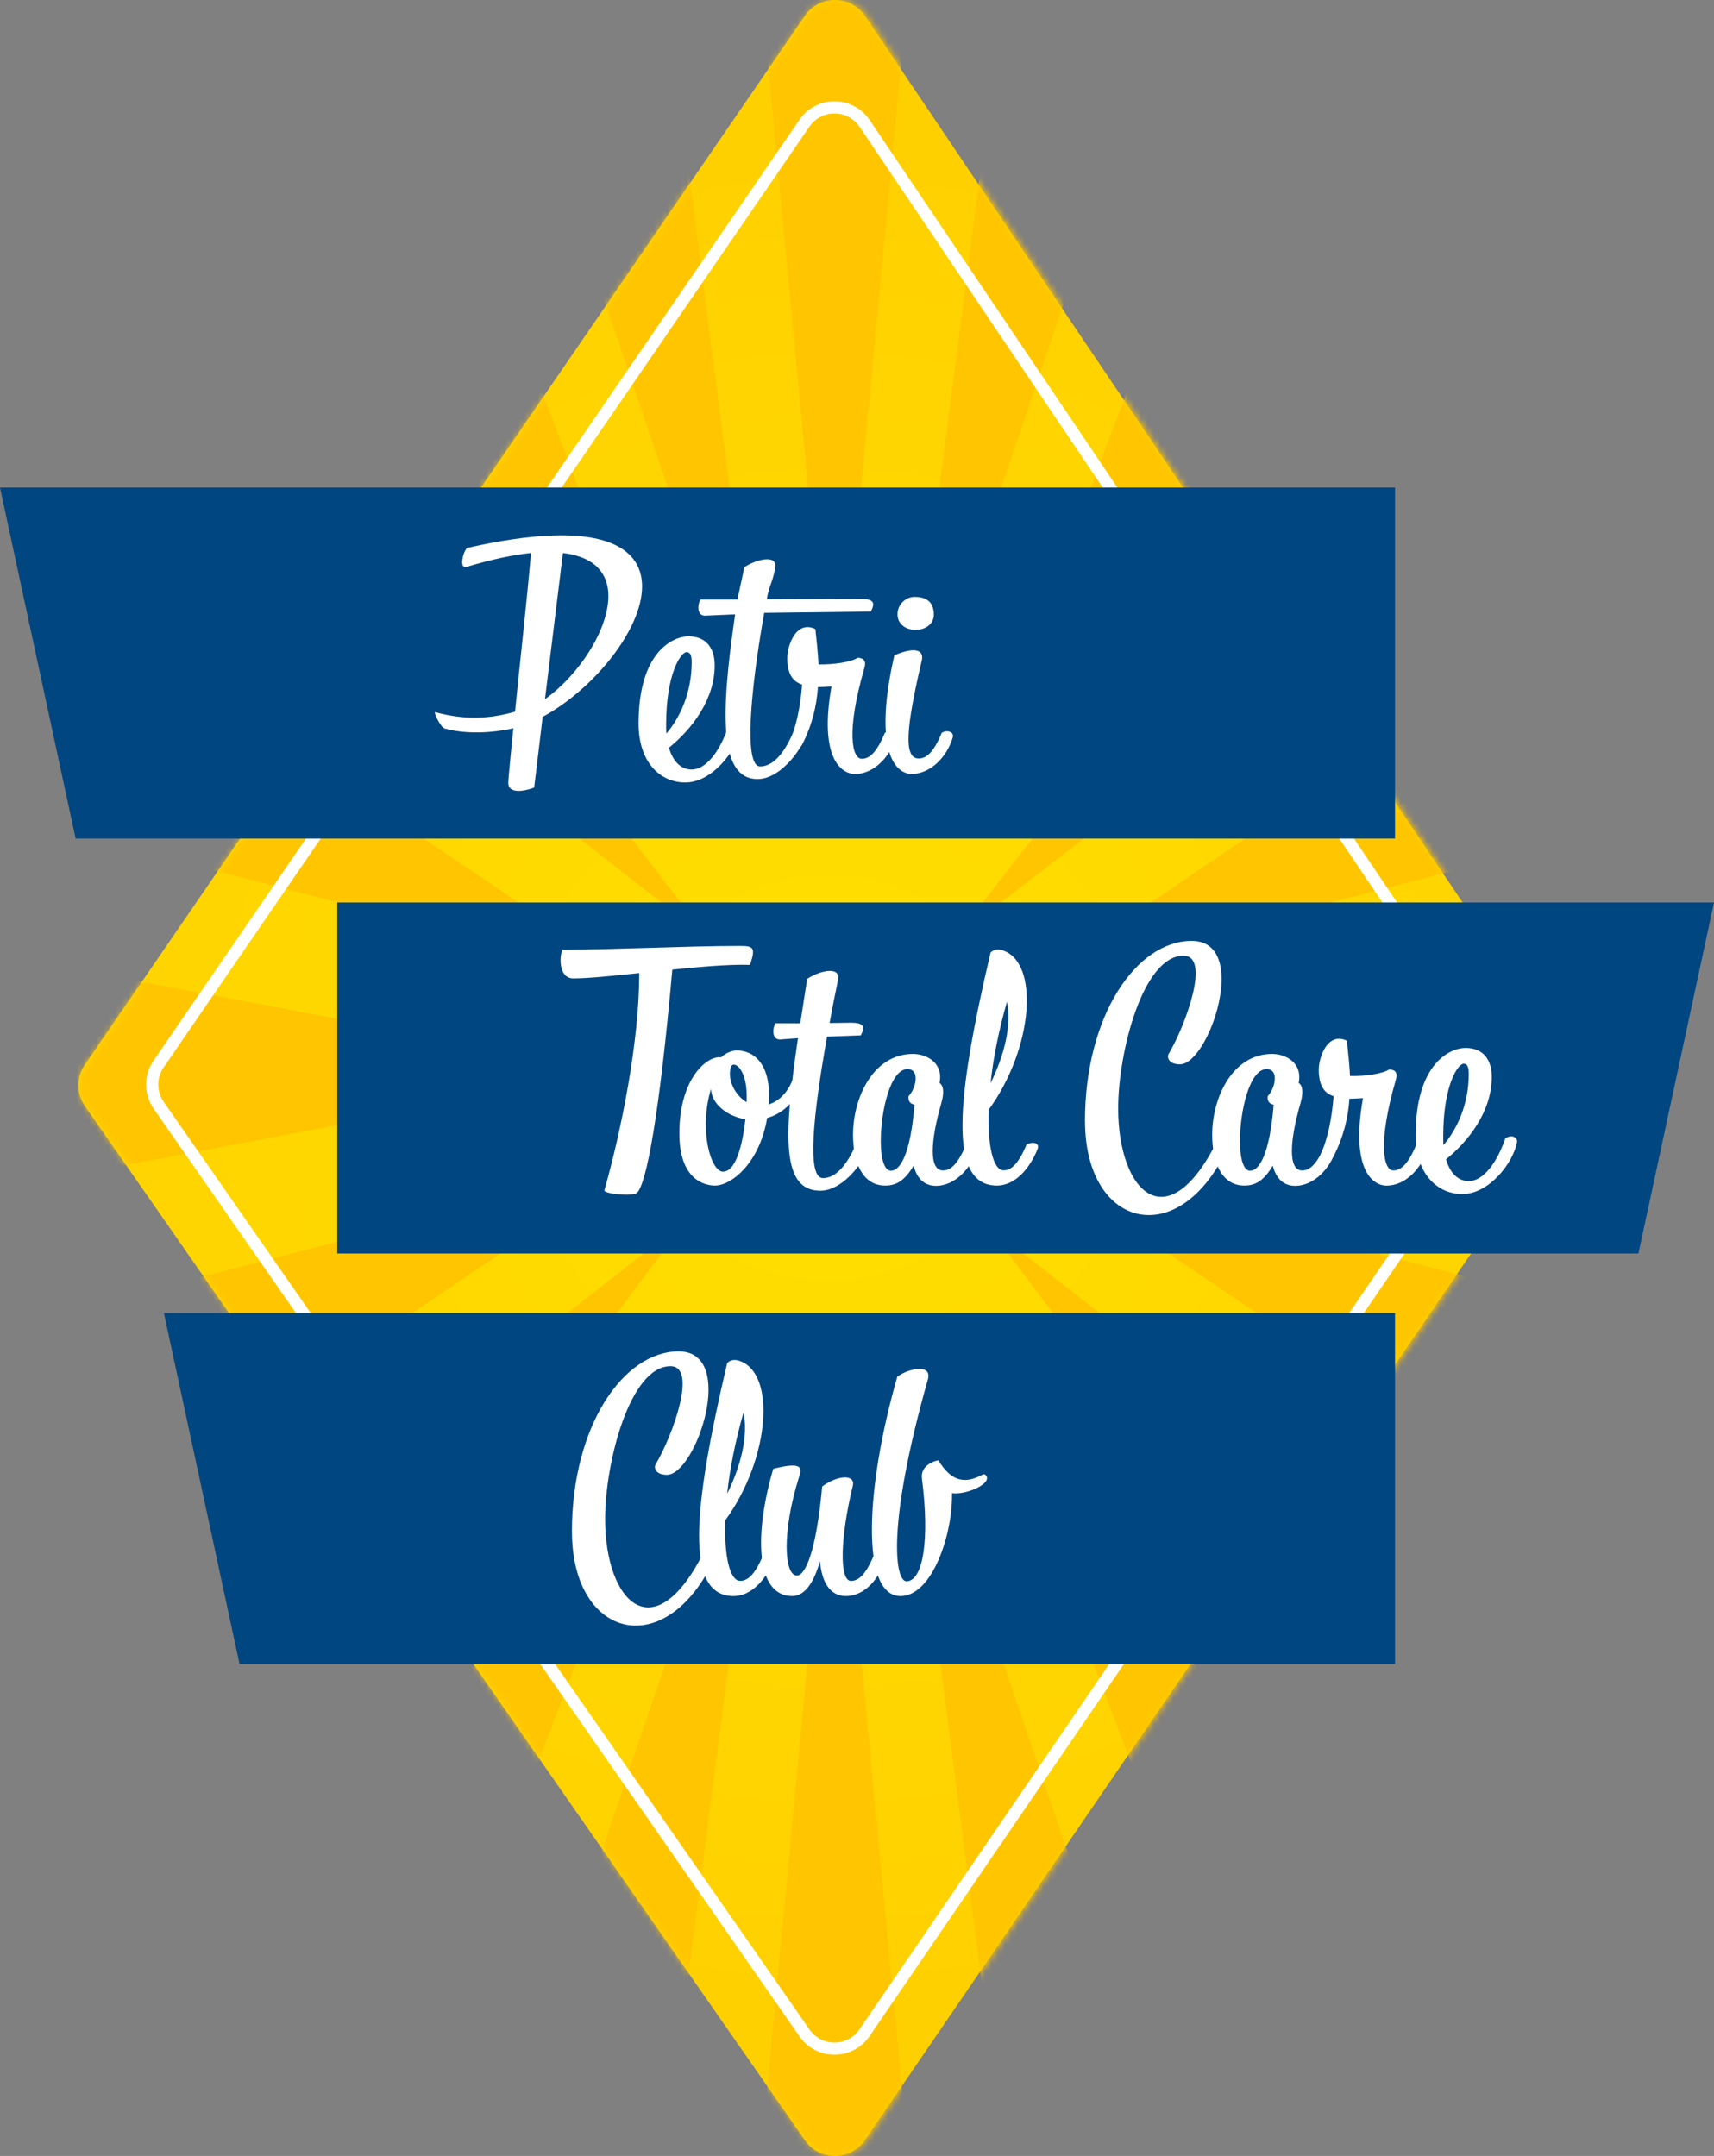 <?xml version="1.0" encoding="UTF-8"?>
<svg width="264px" height="332px" viewBox="0 0 264 332" version="1.1" xmlns="http://www.w3.org/2000/svg" xmlns:xlink="http://www.w3.org/1999/xlink">
    <rect x="0" y="0" width="264" height="332" fill="#808080" stroke="none"/>
    <title>logo / petri_care_club</title>
    <defs>
        <radialGradient cx="49.998%" cy="50%" fx="49.998%" fy="50%" r="61.896%" gradientTransform="translate(0.5,0.5),scale(1,0.696),translate(-0.5,-0.5)" id="radialGradient-1">
            <stop stop-color="#FFE000" offset="0%"></stop>
            <stop stop-color="#FFD000" offset="100%"></stop>
        </radialGradient>
        <path d="M121.168,2.473 L230.079,163.99 C231.369,165.897 231.36,168.394 230.06,170.292 L121.149,329.555 C118.933,332.799 114.155,332.818 111.912,329.592 L1.009,170.338 C-0.328,168.422 -0.338,165.878 0.99,163.962 L111.893,2.436 C114.137,-0.827 118.952,-0.809 121.168,2.473 Z" id="path-2"></path>
    </defs>
    <g id="Page-1" stroke="none" stroke-width="1" fill="none" fill-rule="evenodd">
        <g id="Petri_hover_assetsboard" transform="translate(-804, -166)">
            <g id="logo-/-petri_care_club" transform="translate(804, 166)">
                <path d="M133.239,2.473 L242.15,163.99 C243.441,165.897 243.431,168.394 242.132,170.292 L133.22,329.555 C131.004,332.799 126.227,332.818 123.983,329.592 L13.089,170.338 C11.752,168.422 11.743,165.878 13.071,163.962 L123.964,2.436 C126.208,-0.827 131.023,-0.809 133.239,2.473 Z" id="Path" fill="url(#radialGradient-1)" fill-rule="nonzero"></path>
                <g id="Clipped" transform="translate(12.277, 0)">
                    <mask id="mask-3" fill="white">
                        <use xlink:href="#path-2"></use>
                    </mask>
                    <g id="Path"></g>
                    <g id="Group" mask="url(#mask-3)">
                        <g transform="translate(-2.516, -2.697)">
                            <g transform="translate(2.824, 0)">
                                <path d="M0,131.439 L84.369,153.27 L7.012,100.884 C4.011,110.626 1.655,120.845 0,131.439 Z" id="Path" fill="#FFC600" fill-rule="nonzero"></path>
                                <path d="M127.321,334.749 L115.952,214.67 L104.583,334.749 C108.323,335.254 112.118,335.534 115.952,335.534 C119.785,335.534 123.581,335.254 127.321,334.749 Z" id="Path" fill="#FFC600" fill-rule="nonzero"></path>
                                <path d="M55.657,312.3 L96.43,205.713 L37.276,293.404 C42.951,300.491 49.103,306.83 55.657,312.3 Z" id="Path" fill="#FFC600" fill-rule="nonzero"></path>
                                <path d="M96.43,129.821 L55.657,23.234 C49.094,28.704 42.942,35.043 37.276,42.13 L96.43,129.821 L96.43,129.821 Z" id="Path" fill="#FFC600" fill-rule="nonzero"></path>
                                <path d="M176.246,23.234 L135.473,129.821 L194.627,42.13 C188.952,35.043 182.8,28.704 176.246,23.234 L176.246,23.234 Z" id="Path" fill="#FFC600" fill-rule="nonzero"></path>
                                <path d="M84.369,182.264 L0,204.095 C1.655,214.689 4.011,224.908 7.012,234.65 L84.369,182.264 Z" id="Path" fill="#FFC600" fill-rule="nonzero"></path>
                                <path d="M231.903,204.095 L147.534,182.264 L224.891,234.65 C227.892,224.908 230.249,214.689 231.903,204.095 Z" id="Path" fill="#FFC600" fill-rule="nonzero"></path>
                                <path d="M127.321,0.785 C123.581,0.28 119.785,0 115.952,0 C112.118,0 108.323,0.28 104.583,0.785 L115.952,120.864 L127.321,0.785 Z" id="Path" fill="#FFC600" fill-rule="nonzero"></path>
                                <path d="M147.534,153.27 L231.903,131.439 C230.249,120.845 227.892,110.626 224.891,100.884 L147.534,153.27 Z" id="Path" fill="#FFC600" fill-rule="nonzero"></path>
                                <path d="M135.473,205.713 L176.246,312.3 C182.81,306.83 188.961,300.491 194.627,293.404 L135.473,205.713 Z" id="Path" fill="#FFC600" fill-rule="nonzero"></path>
                            </g>
                            <g transform="translate(0, 3.992)">
                                <path d="M144.496,0 L129.041,119.172 L166.13,9.911 C159.24,5.675 152.003,2.347 144.496,0 Z" id="Path" fill="#FFC600" fill-rule="nonzero"></path>
                                <path d="M207.726,52.648 L137.427,143.042 L221.105,78.613 C217.234,69.347 212.746,60.661 207.726,52.648 L207.726,52.648 Z" id="Path" fill="#FFC600" fill-rule="nonzero"></path>
                                <path d="M221.105,248.937 L142.242,187.341 L207.726,274.901 C212.746,266.888 217.234,258.202 221.105,248.937 Z" id="Path" fill="#FFC600" fill-rule="nonzero"></path>
                                <path d="M236.999,179.833 C237.354,174.55 237.55,169.193 237.55,163.779 C237.55,158.366 237.354,153.008 236.999,147.726 L151.984,163.779 L236.999,179.833 L236.999,179.833 Z" id="Path" fill="#FFC600" fill-rule="nonzero"></path>
                                <path d="M129.041,208.387 L144.496,327.559 C151.994,325.221 159.23,321.893 166.13,317.648 L129.041,208.387 L129.041,208.387 Z" id="Path" fill="#FFC600" fill-rule="nonzero"></path>
                                <path d="M0.552,147.717 C0.196,153.008 0,158.357 0,163.77 C0,169.184 0.196,174.541 0.552,179.824 L85.566,163.77 L0.552,147.717 Z" id="Path" fill="#FFC600" fill-rule="nonzero"></path>
                                <path d="M96.112,186.424 L16.446,248.937 C20.316,258.202 24.804,266.888 29.825,274.901 L96.112,186.424 Z" id="Path" fill="#FFC600" fill-rule="nonzero"></path>
                                <path d="M108.51,119.162 L93.055,0 C85.557,2.337 78.32,5.666 71.42,9.911 L108.51,119.172 L108.51,119.162 Z" id="Path" fill="#FFC600" fill-rule="nonzero"></path>
                                <path d="M93.055,327.549 L108.51,208.378 L71.42,317.639 C78.311,321.874 85.547,325.203 93.055,327.549 L93.055,327.549 Z" id="Path" fill="#FFC600" fill-rule="nonzero"></path>
                                <path d="M29.825,52.648 C24.804,60.661 20.316,69.347 16.446,78.613 L99.553,143.5 L29.825,52.648 Z" id="Path" fill="#FFC600" fill-rule="nonzero"></path>
                            </g>
                        </g>
                    </g>
                </g>
                <path d="M24.43,163.84 L123.899,18.975 C126.143,15.712 130.958,15.731 133.173,19.013 L230.847,163.878 C232.137,165.785 232.128,168.281 230.828,170.179 L133.155,313.025 C130.939,316.269 126.161,316.288 123.917,313.062 L24.449,170.217 C23.112,168.3 23.102,165.757 24.43,163.84 Z" id="Path" stroke="#FFFFFF" stroke-width="1.87"></path>
                <polygon id="Path" fill="#004680" fill-rule="nonzero" points="214.869 75.083 0 75.083 11.649 129.134 214.869 129.134"></polygon>
                <polygon id="Path" fill="#004680" fill-rule="nonzero" points="51.945 138.979 264 138.979 252.36 193.03 51.945 193.03"></polygon>
                <g id="Group" transform="translate(66.979, 82.437)" fill="#FFFFFF" fill-rule="nonzero">
                    <path d="M0.066,27.231 C4.974,28.568 8.845,28.166 12.351,27.156 C13.08,19.77 14.136,10.495 14.81,2.716 C12.089,3.006 8.779,3.688 4.89,4.857 C3.628,5.25 4.404,2.332 4.983,1.94 C25.113,-2.632 31.919,1.5 31.919,7.868 C31.919,14.627 24.281,23.818 16.605,27.951 L15.296,38.843 C13.398,39.572 11.163,39.722 11.313,37.964 C11.406,36.553 11.706,33.589 12.089,29.699 C11.21,29.942 6.04,30.999 1.543,29.755 C0.842,29.559 -0.262,27.147 0.056,27.231 L0.066,27.231 Z M19.727,2.716 L16.96,25.23 C22.158,21.537 26.73,14.581 26.73,9.335 C26.73,5.979 24.739,3.305 19.727,2.725 L19.727,2.716 Z" id="Shape"></path>
                    <path d="M36.061,32.71 C36.697,34.944 38.006,36.066 39.558,36.066 C41.792,36.066 43.933,33.196 45.195,29.456 C46.411,28.774 47.093,29.503 46.99,30.036 C46.411,33.289 42.662,38.058 38.576,38.058 C34.78,38.058 31.377,35.047 31.377,28.97 C31.377,17.881 36.725,15.553 39.062,15.553 C41.932,15.553 43.101,17.545 43.101,20.022 C43.101,25.277 39.604,29.839 36.052,32.71 L36.061,32.71 Z M35.668,30.522 C37.762,28.044 39.558,24.248 39.558,19.536 C39.558,18.47 39.314,17.984 38.782,17.984 C37.903,17.984 35.621,21.238 35.621,29.213 C35.621,29.699 35.621,30.139 35.668,30.522 L35.668,30.522 Z" id="Shape"></path>
                    <path d="M46.27,12.168 L41.773,12.365 C40.362,12.514 40.408,10.813 40.895,9.887 L46.607,9.887 L47.673,4.904 C49.767,3.539 53.021,2.912 52.385,5.24 C51.946,7.428 51.506,7.699 51.123,9.84 L65.596,9.794 C67.69,9.794 67.83,10.429 67.148,11.738 L50.73,11.935 C48.589,23.996 47.57,35.589 50.094,35.589 C52.965,35.589 54.863,31.41 55.732,28.979 C56.508,28.493 57.677,28.689 57.527,29.559 C57.135,32.326 53.441,37.534 49.702,37.534 C43.821,37.534 43.961,27.736 46.252,12.178 L46.27,12.168 Z" id="Path"></path>
                    <path d="M61.099,23.276 C60.369,23.323 59.64,23.369 59.004,23.369 C58.808,26.24 58.126,29.157 56.62,32.121 C55.985,33.336 54.872,32.944 54.526,32.027 C55.648,29.69 56.321,26.287 56.564,22.986 C55.106,22.5 54.283,21.331 54.283,18.9 C54.283,16.955 55.648,13.019 58.612,14.431 C58.808,16.282 59.004,18.077 59.098,19.873 C61.379,19.919 64.109,19.536 65.128,18.853 C65.858,18.9 66.54,19.143 66.147,20.462 C63.277,30.428 64.296,34.411 65.755,34.411 C66.774,34.411 67.942,33.729 69.307,30.428 C70.037,29.896 71.252,30.232 71.009,31.111 C70.13,34.122 67.606,36.749 64.736,36.749 C62.454,36.749 59.191,34.075 61.089,23.285 L61.099,23.276 Z" id="Path"></path>
                    <path d="M78.068,30.428 C78.797,29.896 80.013,30.232 79.769,31.111 C78.891,34.122 76.366,36.702 73.496,36.749 C70.429,36.749 67.662,32.13 70.775,18.47 C74.468,16.918 75.3,17.984 75.001,19.246 C72.57,29.606 72.178,34.365 74.515,34.365 C75.534,34.365 76.703,33.729 78.068,30.428 Z M71.261,12.15 C71.261,10.644 72.524,9.476 73.889,9.476 C75.254,9.476 76.852,9.915 76.852,12.196 C76.852,15.31 71.261,15.403 71.261,12.15 Z" id="Shape"></path>
                </g>
                <path d="M93.102,183.269 C95.701,174.069 98.478,160.362 98.459,149.844 C94.326,150.283 90.587,150.666 88.296,150.666 C86.005,150.666 86.155,147.17 86.641,146.244 C94.757,146.244 105.845,145.664 113.96,145.664 C116.055,145.664 116.438,145.907 115.512,148.581 C112.259,148.488 107.93,148.871 103.554,149.311 C101.572,171.582 99.581,182.325 98.104,183.699 C97.487,184.269 92.924,183.867 93.092,183.269 L93.102,183.269 Z" id="Path" fill="#FFFFFF" fill-rule="nonzero"></path>
                <path d="M124.142,164.093 C124.142,167.01 122.104,171.049 118.158,172.161 C116.989,179.164 112.614,182.568 110.136,182.568 C108.435,182.568 104.639,181.595 104.639,174.546 C104.639,165.888 109.061,162.484 111.053,162.83 C111.875,162.054 112.848,161.765 113.483,161.765 C116.157,161.765 118.439,163.859 118.439,168.524 C118.439,169.057 118.392,169.59 118.392,170.076 C120.43,169.441 122.235,167.402 122.861,163.419 C123.637,163.176 124.123,163.513 124.123,164.102 L124.142,164.093 Z M114.811,172.358 C112.09,171.918 109.613,170.076 109.51,167.692 C107.612,173.966 109.463,180.427 111.361,180.427 C113.353,180.427 114.372,176.294 114.811,172.358 Z M115.007,169.731 L115.007,168.711 C115.007,164.429 112.913,163.214 112.577,164.336 C111.997,166.131 113.109,168.618 115.007,169.731 Z" id="Shape" fill="#FFFFFF" fill-rule="nonzero"></path>
                <path d="M122.926,159.867 L120.299,160.063 C118.887,160.213 118.934,158.511 119.42,157.585 L123.263,157.585 L124.329,150.732 C126.423,149.367 129.677,148.74 129.041,151.068 C128.601,153.256 128.162,155.397 127.779,157.538 L131.032,157.492 C133.127,157.492 133.267,158.128 132.584,159.436 L127.386,159.633 C125.245,171.694 124.226,181.418 126.75,181.418 C129.621,181.418 131.519,177.238 132.388,174.807 C133.164,174.321 134.333,174.518 134.183,175.387 C133.79,178.155 130.097,183.362 126.358,183.362 C120.477,183.362 120.617,175.434 122.908,159.876 L122.926,159.867 Z" id="Path" fill="#FFFFFF" fill-rule="nonzero"></path>
                <path d="M148.787,176.247 C149.516,175.714 150.732,176.051 150.489,176.93 C149.61,179.94 147.085,182.568 144.215,182.614 C143,182.614 141.392,182.128 140.718,179.501 C139.26,181.979 137.895,182.568 136.343,182.568 C132.846,182.568 131.388,179.015 131.388,174.742 C131.388,169.104 134.454,162.298 140.625,162.298 C142.719,162.298 145.337,163.663 144.711,166.767 C145.197,167.057 145.533,167.935 145,169.833 C143.299,175.714 143.056,180.24 145.243,180.24 C146.263,180.24 147.431,179.557 148.796,176.257 L148.787,176.247 Z M139.793,164.626 C137.119,164.626 135.66,171.142 135.66,175.761 C135.66,178.342 136.193,180.286 137.212,180.286 C138.624,180.286 140.223,177.855 140.859,170.123 C140.129,169.927 139.886,169.59 139.933,168.814 C141.102,167.599 141.728,164.635 139.783,164.635 L139.793,164.626 Z" id="Shape" fill="#FFFFFF" fill-rule="nonzero"></path>
                <path d="M158.118,176.247 C159.183,175.714 160.156,176.051 159.819,176.93 C158.651,179.847 156.416,182.568 153.546,182.568 C146.01,182.568 147.272,169.244 152.573,146.683 C153.106,146.151 153.742,146.151 154.275,146.291 C160.203,147.992 159.183,161.409 152.284,170.89 C152.087,176.575 153.013,180.221 154.565,180.221 C155.584,180.221 156.753,179.538 158.118,176.238 L158.118,176.247 Z M152.573,166.813 C154.714,162.438 155.827,157.912 155.098,154.266 C153.789,158.838 152.957,163.111 152.573,166.813 Z" id="Shape" fill="#FFFFFF" fill-rule="nonzero"></path>
                <path d="M167.112,172.648 C167.112,156.407 175.04,144.888 183.548,144.888 C192.636,144.888 186.222,163.896 181.753,163.896 C179.958,163.896 179.715,162.774 180.005,162.288 C182.632,157.866 186.521,147.17 182.286,147.17 C176.059,147.17 172.226,161.952 172.226,170.703 C172.226,183.587 179.864,191.319 187.69,175.275 C188.859,174.836 189.878,174.938 189.485,175.855 C182.192,192.965 167.121,189.515 167.121,172.648 L167.112,172.648 Z" id="Path" fill="#FFFFFF" fill-rule="nonzero"></path>
                <path d="M204.108,176.247 C204.837,175.714 206.052,176.051 205.809,176.93 C204.93,179.94 202.406,182.568 199.536,182.614 C198.32,182.614 196.712,182.128 196.039,179.501 C194.58,181.979 193.215,182.568 191.663,182.568 C188.167,182.568 186.708,179.015 186.708,174.742 C186.708,169.104 189.775,162.298 195.945,162.298 C198.04,162.298 200.658,163.663 200.031,166.767 C200.517,167.057 200.854,167.935 200.321,169.833 C198.619,175.714 198.376,180.24 200.564,180.24 C201.583,180.24 202.752,179.557 204.117,176.257 L204.108,176.247 Z M195.113,164.626 C192.439,164.626 190.981,171.142 190.981,175.761 C190.981,178.342 191.514,180.286 192.533,180.286 C193.945,180.286 195.543,177.855 196.179,170.123 C195.45,169.927 195.207,169.59 195.254,168.814 C196.422,167.599 197.049,164.635 195.104,164.635 L195.113,164.626 Z" id="Shape" fill="#FFFFFF" fill-rule="nonzero"></path>
                <path d="M209.942,169.104 C209.212,169.151 208.483,169.198 207.847,169.198 C207.651,172.068 206.968,174.985 205.463,177.949 C204.827,179.164 203.715,178.772 203.369,177.855 C204.491,175.518 205.164,172.115 205.407,168.814 C203.949,168.328 203.126,167.159 203.126,164.728 C203.126,162.784 204.491,158.847 207.455,160.259 C207.651,162.111 207.847,163.906 207.941,165.701 C210.222,165.748 212.952,165.364 213.971,164.682 C214.7,164.728 215.383,164.972 214.99,166.29 C212.12,176.257 213.139,180.24 214.598,180.24 C215.617,180.24 216.785,179.557 218.15,176.257 C218.88,175.724 220.095,176.06 219.852,176.939 C218.973,179.95 216.449,182.577 213.578,182.577 C211.297,182.577 208.034,179.903 209.932,169.113 L209.942,169.104 Z" id="Path" fill="#FFFFFF" fill-rule="nonzero"></path>
                <path d="M222.732,178.529 C223.367,180.763 224.676,181.885 226.228,181.885 C228.463,181.885 230.604,179.015 231.866,175.275 C233.081,174.592 233.764,175.322 233.661,175.855 C233.081,179.108 229.332,183.877 225.247,183.877 C221.451,183.877 218.048,180.866 218.048,174.789 C218.048,163.7 223.395,161.372 225.733,161.372 C228.603,161.372 229.772,163.363 229.772,165.841 C229.772,171.096 226.275,175.658 222.722,178.529 L222.732,178.529 Z M222.339,176.341 C224.433,173.863 226.228,170.067 226.228,165.355 C226.228,164.289 225.985,163.803 225.452,163.803 C224.573,163.803 222.292,167.057 222.292,175.032 C222.292,175.518 222.292,175.957 222.339,176.341 Z" id="Shape" fill="#FFFFFF" fill-rule="nonzero"></path>
                <polygon id="Path" fill="#004680" fill-rule="nonzero" points="214.869 202.193 25.243 202.193 36.893 256.244 214.869 256.244"></polygon>
                <g id="Group" transform="translate(88.09, 208.102)" fill="#FFFFFF" fill-rule="nonzero">
                    <path d="M0,27.759 C0,11.519 7.928,0 16.436,0 C25.524,0 19.11,19.008 14.641,19.008 C12.846,19.008 12.603,17.886 12.893,17.4 C15.52,12.977 19.409,2.281 15.174,2.281 C8.947,2.281 5.114,17.063 5.114,25.815 C5.114,38.699 12.743,46.431 20.578,30.387 C21.747,29.947 22.766,30.05 22.373,30.966 C15.081,48.076 0.009,44.626 0.009,27.759 L0,27.759 Z" id="Path"></path>
                    <path d="M29.46,31.359 C30.526,30.826 31.498,31.163 31.162,32.042 C29.993,34.959 27.758,37.679 24.888,37.679 C17.353,37.679 18.615,24.356 23.916,1.795 C24.449,1.262 25.085,1.262 25.617,1.402 C31.545,3.104 30.526,16.521 23.626,26.002 C23.43,31.686 24.355,35.333 25.907,35.333 C26.926,35.333 28.095,34.65 29.46,31.35 L29.46,31.359 Z M23.916,21.925 C26.057,17.549 27.169,13.024 26.44,9.378 C25.131,13.95 24.299,18.223 23.916,21.925 Z" id="Shape"></path>
                    <path d="M46.523,31.359 C47.252,30.826 48.467,31.163 48.224,32.042 C47.346,35.052 45.064,37.679 42.194,37.679 C39.716,37.679 38.454,35.445 38.211,32.285 C37.192,35.884 35.734,37.679 33.929,37.679 C28.291,37.679 28.048,28.199 31.012,18.082 C35.584,16.914 35.434,17.989 34.995,19.298 C32.274,27.956 32.714,34.519 34.658,34.519 C35.921,34.519 37.622,30.966 38.548,20.803 C40.979,19.008 43.699,18.905 43.26,20.71 C41.315,28.685 41.166,35.342 42.97,35.342 C43.989,35.342 45.158,34.659 46.523,31.359 L46.523,31.359 Z" id="Path"></path>
                    <path d="M53.918,19.597 C53.675,18.185 54.844,17.073 56.443,16.773 C58.537,20.223 60.668,20.373 63.296,18.961 C63.586,18.812 63.875,19.111 63.931,19.447 C64.081,20.663 60.481,22.121 58.537,21.832 C58.686,28.059 55.526,37.679 50.608,37.679 C44.382,37.679 45.261,20.756 50.122,3.889 C52.02,2.524 55.47,1.945 54.834,4.282 C48.421,26.937 49.776,35.398 51.525,35.398 C54.105,35.398 55.124,28.928 53.909,19.597 L53.918,19.597 Z" id="Path"></path>
                </g>
            </g>
        </g>
    </g>
</svg>